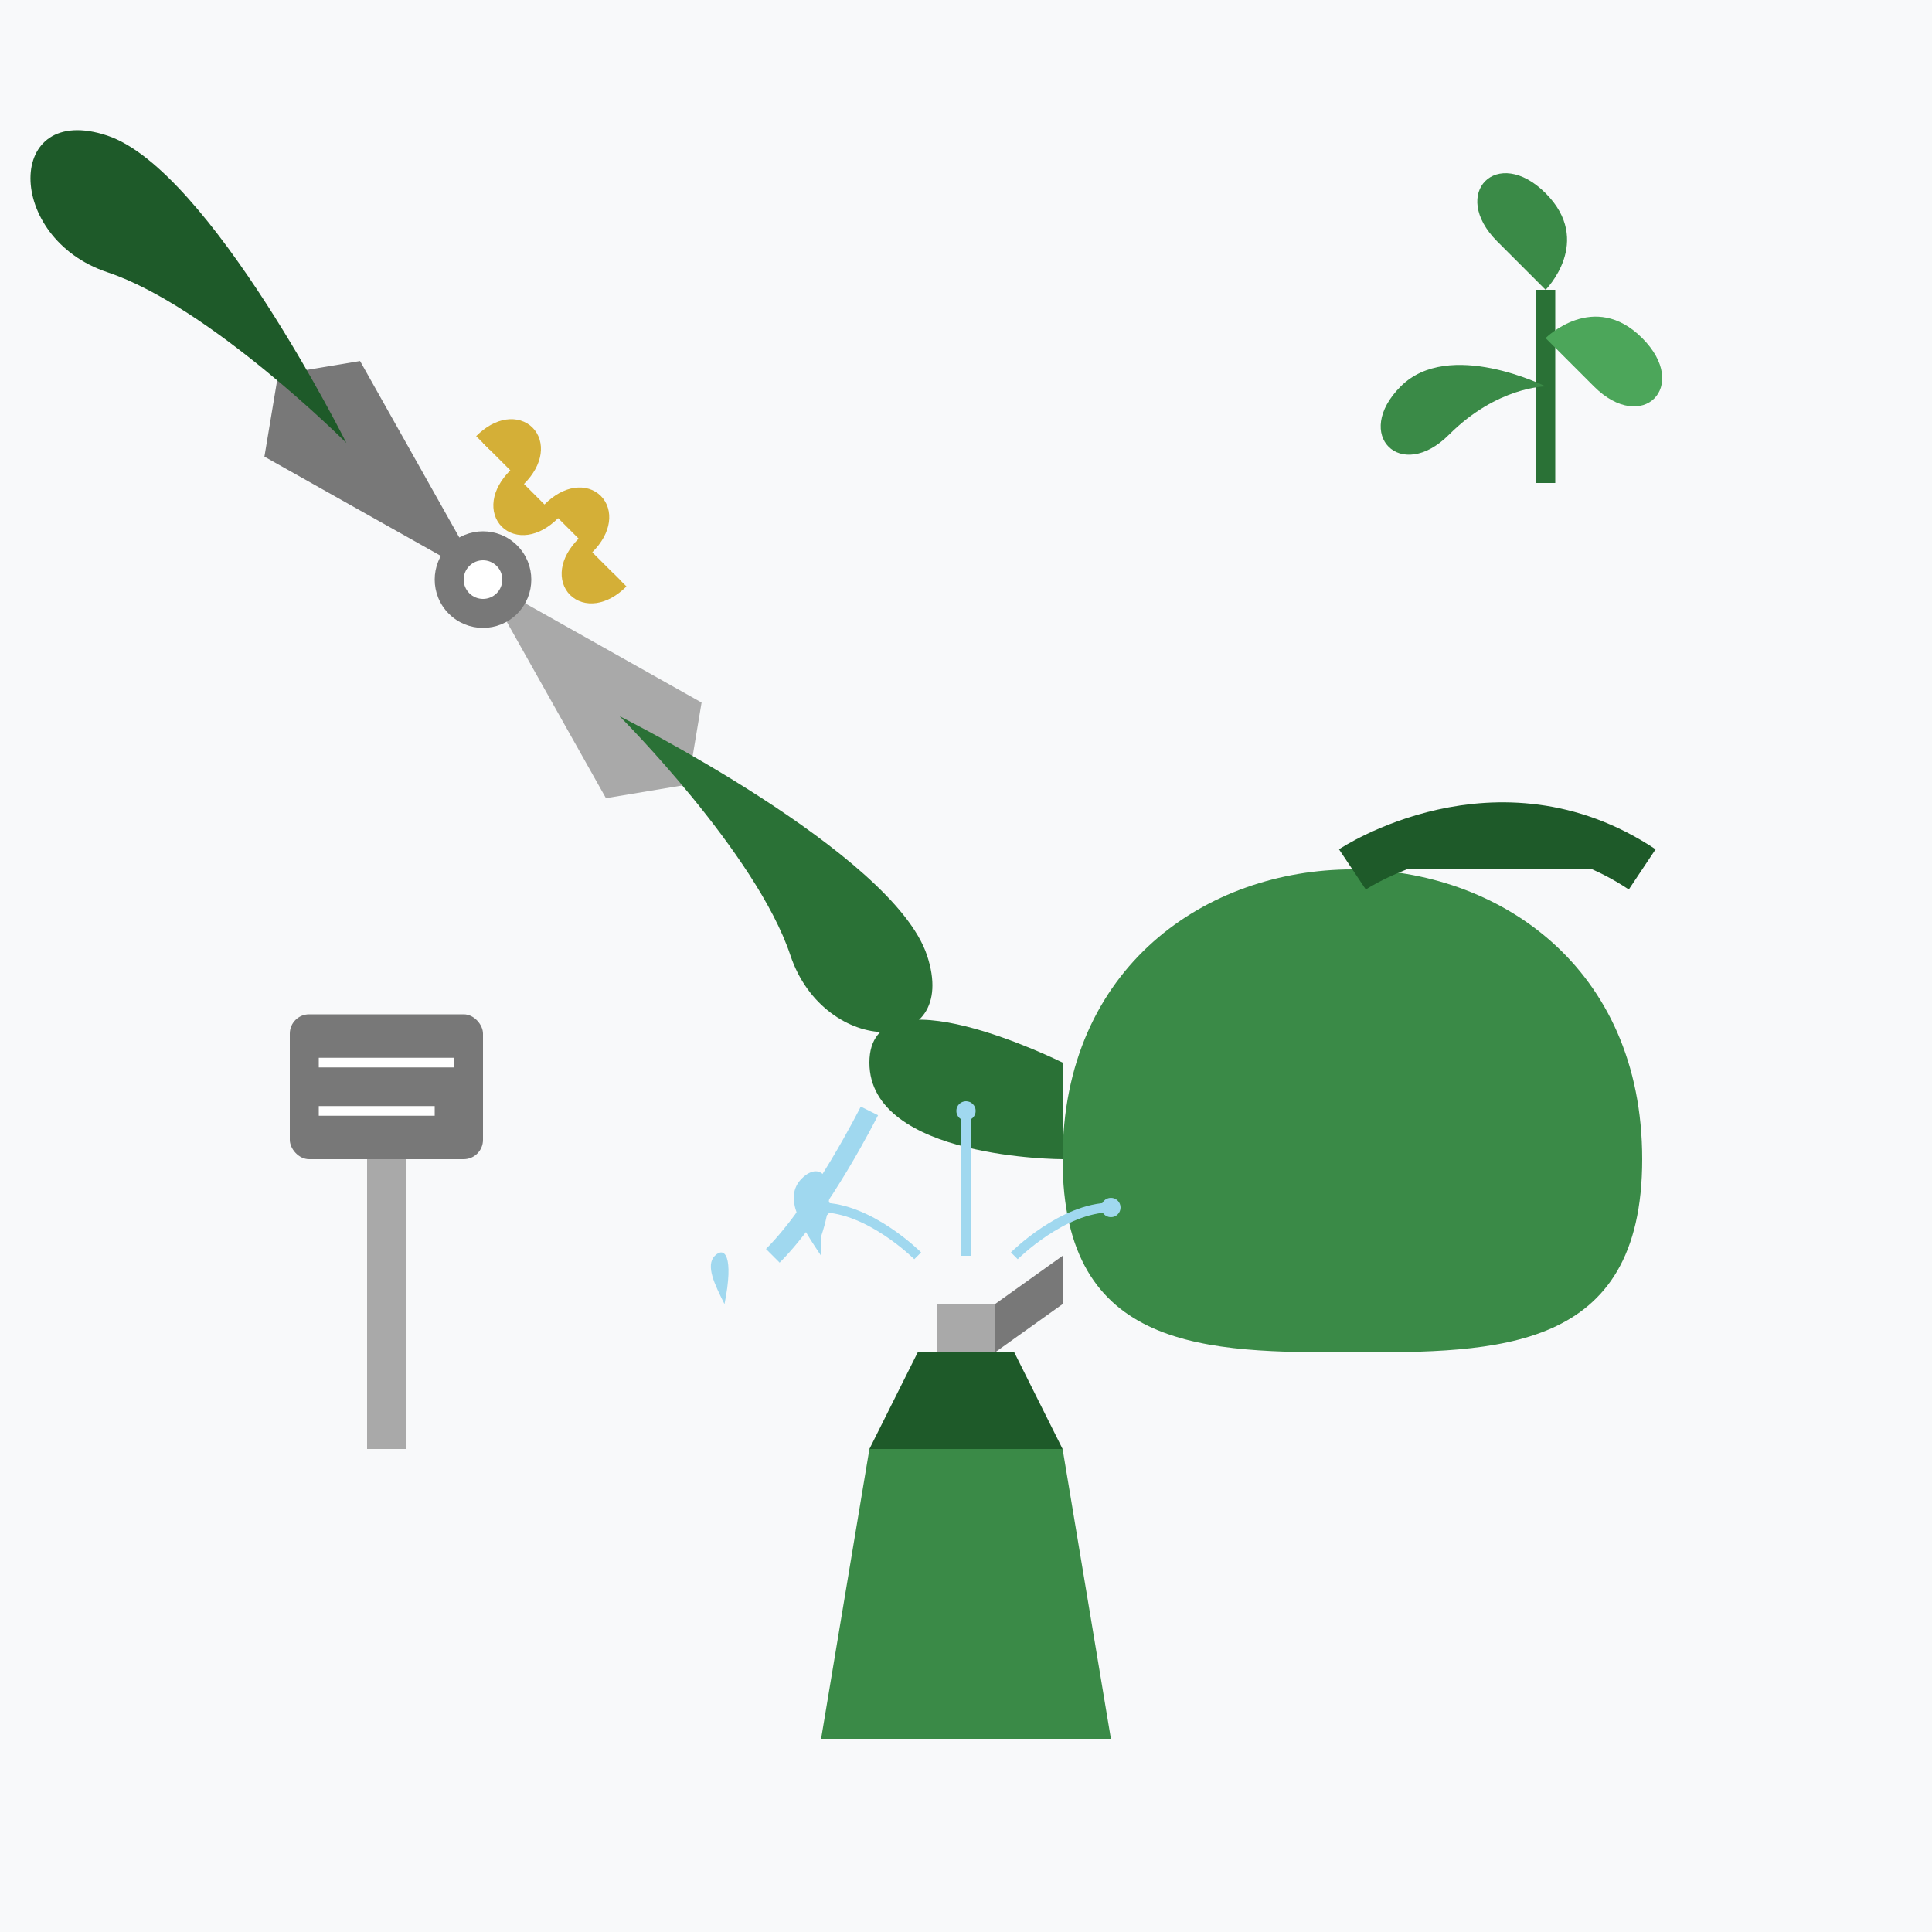<svg xmlns="http://www.w3.org/2000/svg" width="200" height="200" viewBox="0 0 200 200">
  <style>
    .background {
      fill: #f8f9fa;
    }
    .tool-metal {
      fill: #a9a9a9;
    }
    .tool-metal-dark {
      fill: #787878;
    }
    .handle-wood {
      fill: #8b5a2b;
    }
    .handle-wood-dark {
      fill: #6a452a;
    }
    .handle-plastic {
      fill: #2a7136;
    }
    .handle-plastic-light {
      fill: #3a8a47;
    }
    .handle-plastic-dark {
      fill: #1e5a29;
    }
    .pruner-spring {
      fill: #d4af37;
    }
    .water {
      fill: #a0d8ef;
    }
    .plant-medium {
      fill: #3a8a47;
    }
    .plant-light {
      fill: #4ca65a;
    }
  </style>
  
  <!-- Background -->
  <rect class="background" x="0" y="0" width="200" height="200" />
  
  <!-- Pruning Shears -->
  <g transform="translate(50, 60) rotate(45)">
    <!-- Blades -->
    <path class="tool-metal" d="M0 0L25 -7L30 0L25 7Z" />
    <path class="tool-metal-dark" d="M0 0L-25 -7L-30 0L-25 7Z" />
    
    <!-- Handles -->
    <path class="handle-plastic" d="M20 0C20 0 50 -10 60 -5C70 0 60 10 50 5C40 0 20 0 20 0Z" />
    <path class="handle-plastic-dark" d="M-20 0C-20 0 -50 -10 -60 -5C-70 0 -60 10 -50 5C-40 0 -20 0 -20 0Z" />
    
    <!-- Central Pivot -->
    <circle cx="0" cy="0" r="5" class="tool-metal-dark" />
    <circle cx="0" cy="0" r="2" fill="#ffffff" />
    
    <!-- Spring -->
    <path class="pruner-spring" d="M-10 -10C-10 -15 -5 -15 -5 -10C-5 -5 0 -5 0 -10C0 -15 5 -15 5 -10C5 -5 10 -5 10 -10" fill="none" stroke-width="2" stroke="#d4af37" />
  </g>
  
  <!-- Watering Can -->
  <g transform="translate(140, 120)">
    <!-- Can Body -->
    <path class="handle-plastic-light" d="M-30 0C-30 -20 -15 -30 0 -30C15 -30 30 -20 30 0C30 20 15 20 0 20C-15 20 -30 20 -30 0Z" />
    
    <!-- Can Handle -->
    <path class="handle-plastic-dark" d="M0 -30C0 -30 15 -40 30 -30" fill="none" stroke-width="5" stroke="#1e5a29" />
    
    <!-- Spout -->
    <path class="handle-plastic" d="M-30 -10C-30 -10 -50 -20 -50 -10C-50 0 -30 0 -30 0Z" />
    
    <!-- Water Drops -->
    <path class="water" d="M-50 -5C-50 -5 -55 5 -60 10" fill="none" stroke-width="2" stroke="#a0d8ef" />
    <path class="water" d="M-55 10C-57 7 -59 4 -57 2C-55 0 -53 2 -55 8Z" />
    <path class="water" d="M-65 15C-66 13 -67 11 -66 10C-65 9 -64 10 -65 15Z" />
  </g>
  
  <!-- Plant Label/Marker -->
  <g transform="translate(40, 150)">
    <!-- Label Stick -->
    <rect class="tool-metal" x="-2" y="-30" width="4" height="30" />
    
    <!-- Label Tag -->
    <rect class="tool-metal-dark" x="-10" y="-45" width="20" height="15" rx="2" />
    
    <!-- Label Text Lines (simplified) -->
    <line x1="-7" y1="-40" x2="7" y2="-40" stroke="#ffffff" stroke-width="1" />
    <line x1="-7" y1="-35" x2="5" y2="-35" stroke="#ffffff" stroke-width="1" />
  </g>
  
  <!-- Plant Mister/Spray Bottle -->
  <g transform="translate(100, 150)">
    <!-- Bottle Body -->
    <path class="handle-plastic-light" d="M-10 0L-15 30H15L10 0Z" />
    
    <!-- Bottle Top -->
    <path class="handle-plastic-dark" d="M-10 0L-5 -10H5L10 0Z" />
    
    <!-- Spray Nozzle -->
    <rect class="tool-metal" x="-3" y="-15" width="6" height="5" />
    
    <!-- Trigger -->
    <path class="tool-metal-dark" d="M3 -15L10 -20L10 -15L3 -10Z" />
    
    <!-- Spray Mist -->
    <path d="M-5 -20C-5 -20 -10 -25 -15 -25M0 -20C0 -20 0 -30 0 -35M5 -20C5 -20 10 -25 15 -25" stroke="#a0d8ef" stroke-width="1" fill="none" />
    <circle cx="-15" cy="-25" r="1" fill="#a0d8ef" />
    <circle cx="0" cy="-35" r="1" fill="#a0d8ef" />
    <circle cx="15" cy="-25" r="1" fill="#a0d8ef" />
  </g>
  
  <!-- Small Plant -->
  <g transform="translate(160, 50)">
    <!-- Stem -->
    <line x1="0" y1="0" x2="0" y2="-20" stroke="#2a7136" stroke-width="2" />
    
    <!-- Leaves -->
    <path class="plant-medium" d="M0 -10C0 -10 -10 -15 -15 -10C-20 -5 -15 0 -10 -5C-5 -10 0 -10 0 -10Z" />
    <path class="plant-light" d="M0 -15C0 -15 5 -20 10 -15C15 -10 10 -5 5 -10C0 -15 0 -15 0 -15Z" />
    <path class="plant-medium" d="M0 -20C0 -20 5 -25 0 -30C-5 -35 -10 -30 -5 -25C0 -20 0 -20 0 -20Z" />
  </g>
</svg>
